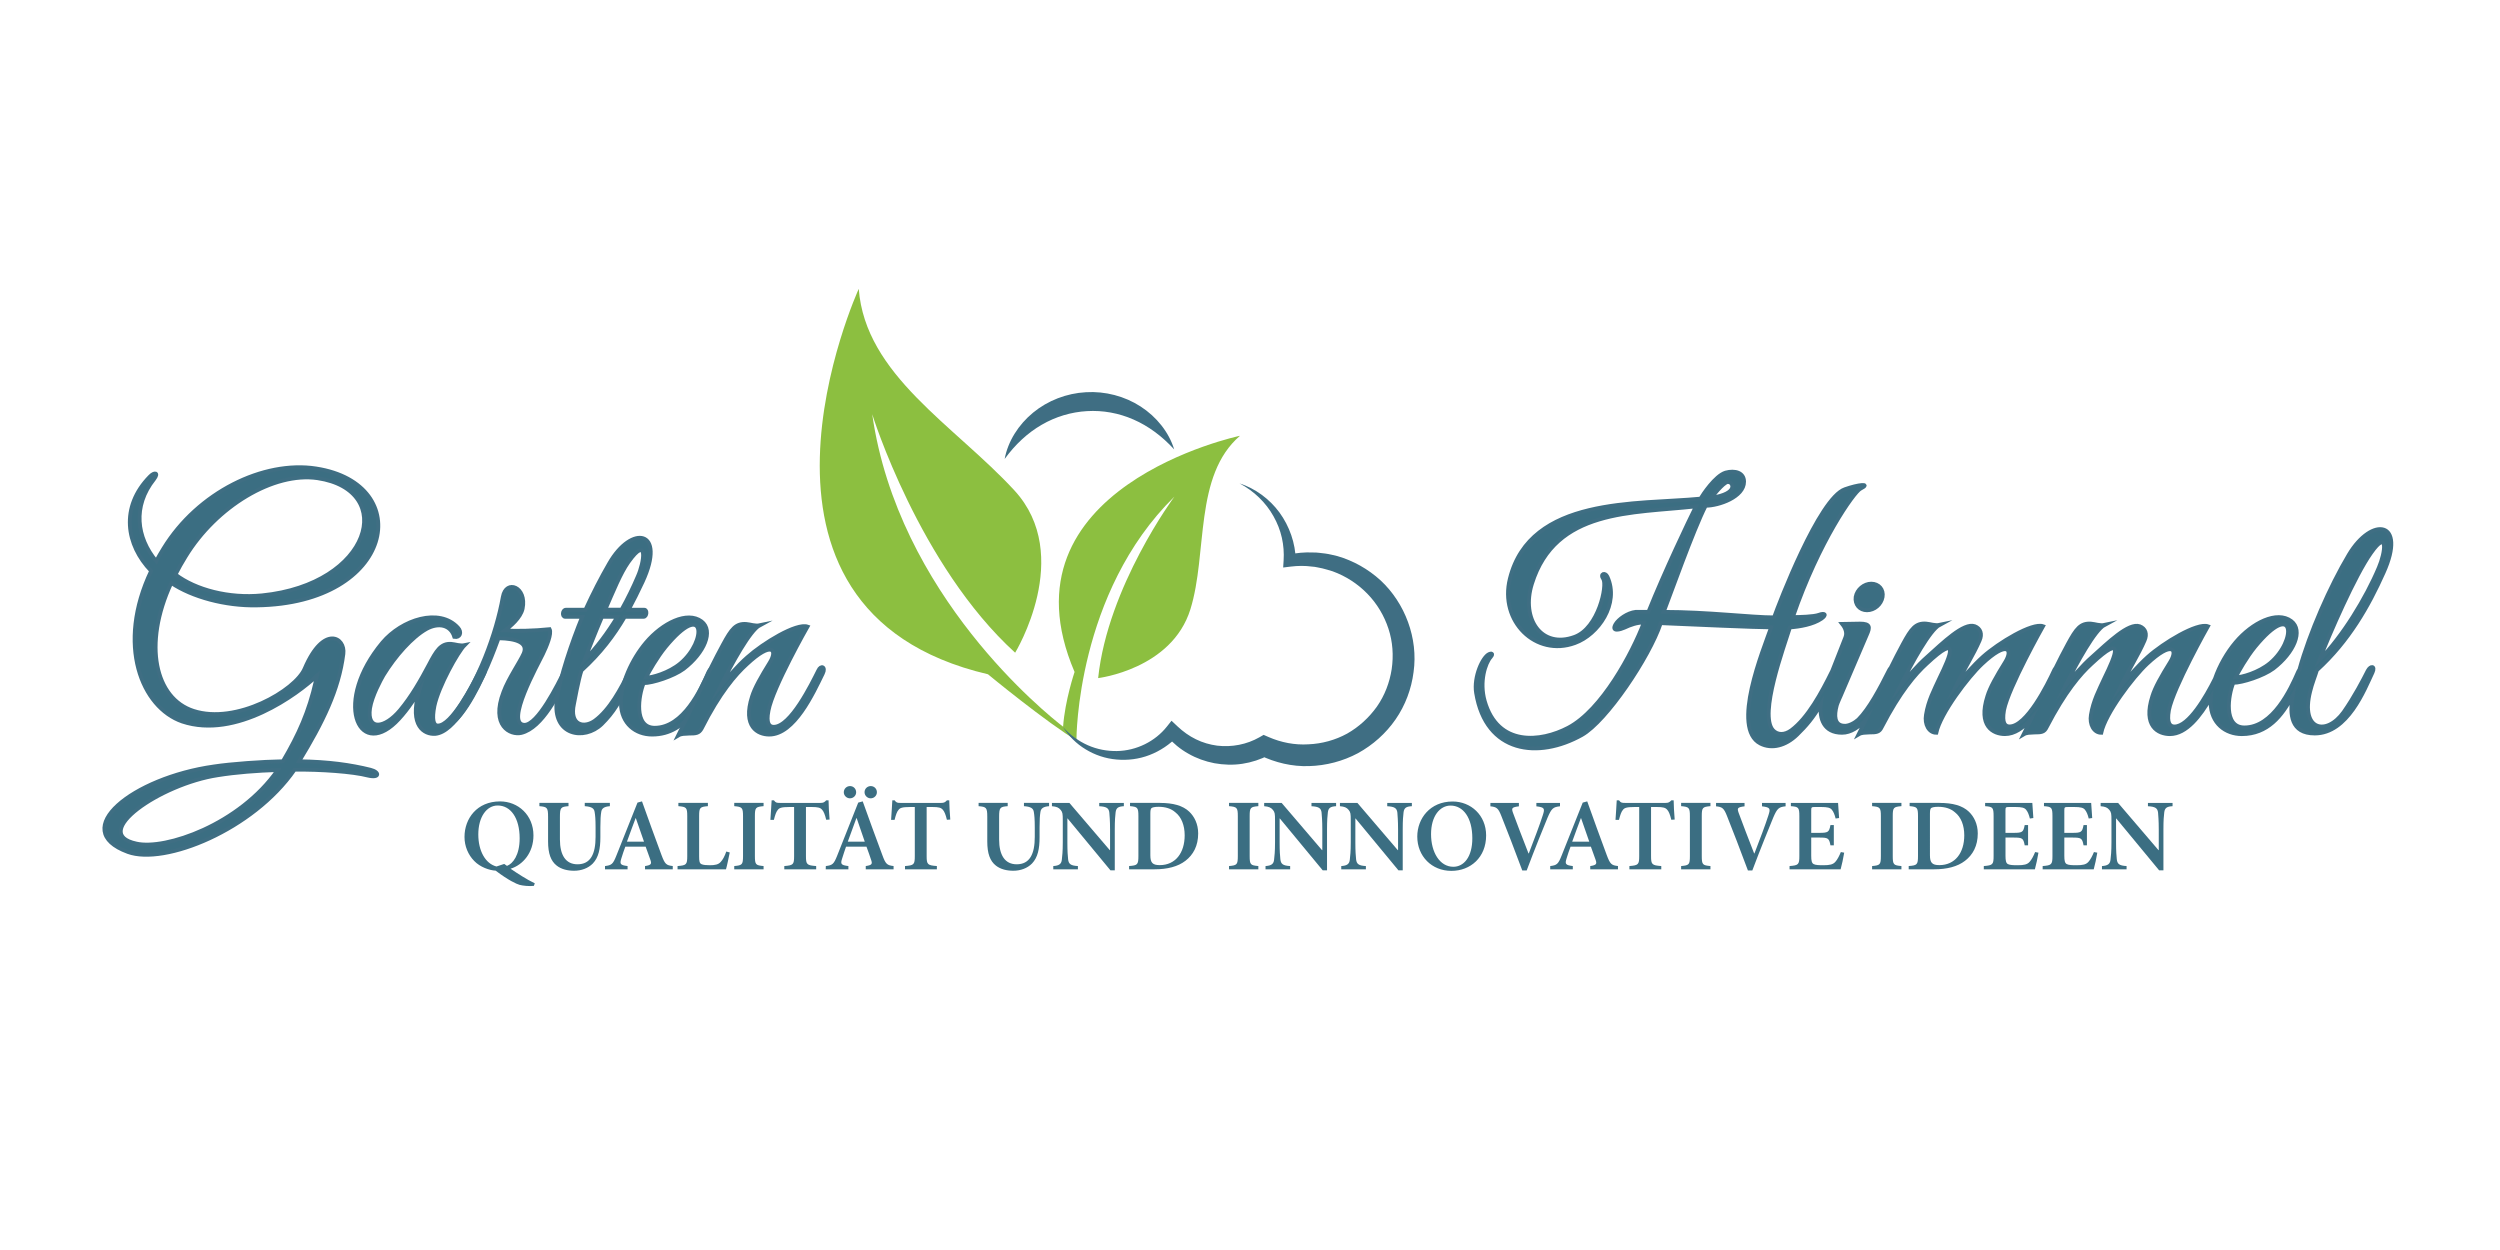 <?xml version="1.0" encoding="utf-8"?>
<!-- Generator: Adobe Illustrator 26.0.1, SVG Export Plug-In . SVG Version: 6.00 Build 0)  -->
<svg version="1.1" id="Ebene_1" xmlns="http://www.w3.org/2000/svg" xmlns:xlink="http://www.w3.org/1999/xlink" x="0px" y="0px"
	 viewBox="0 0 1000 500" style="enable-background:new 0 0 1000 500;" xml:space="preserve">
<style type="text/css">
	.st0{fill:none;}
	.st1{fill:#3B6E82;stroke:#3F6E83;stroke-width:1.514;stroke-miterlimit:10;}
	.st2{fill:#8CBF40;}
	.st3{fill:#3F6E83;}
	.st4{fill:#3B6E82;}
</style>
<g id="HG">
	<rect y="0" class="st0" width="1000" height="500"/>
</g>
<g>
	<path class="st1" d="M147.11,310.23c-5.99-1.56-18.87-2.47-29.28-2.34c-16.66,24.07-52.06,38.26-66.63,32.92
		c-24.21-8.85,1.95-29.67,34.36-34.23c6.77-1.04,19.39-1.95,27.59-2.08c6.38-10.8,10.41-19.91,13.15-32.01l0.52-2.21
		c-7.81,7.42-32.4,25.51-53.88,18.35c-16.27-5.6-26.55-30.71-12.49-60.25c-10.02-10.41-12.49-25.51-0.52-37.74
		c1.82-1.95,3.77-1.69,1.69,1.04c-8.59,10.8-7.02,23.29,0.91,32.79c0.78-1.69,1.83-3.38,2.86-5.08
		c13.79-22.52,40.08-35.27,61.03-32.01c40.22,6.24,31.37,54-23.68,54.79c-12.62,0.26-25.9-3.38-34.23-8.98
		c-11.45,24.73-6.38,46.2,8.85,51.14c17.18,5.6,40.86-8.2,44.51-16.92c7.55-17.7,16.4-12.49,15.49-5.85
		c-1.82,14.44-8.2,27.33-17.7,42.94c11.58,0.13,20.69,1.43,28.5,3.38C151.92,308.8,152.05,311.4,147.11,310.23z M87.11,310.1
		c-23.03,3.51-51.66,23.29-32.53,27.33c11.58,2.6,41.25-7.55,56.48-29.41C102.86,308.28,94.4,308.93,87.11,310.1z M74.23,222.65
		c-1.43,2.34-2.86,4.81-4.03,7.16c8.07,6.12,21.34,9.63,34.61,8.33c43.85-4.42,54.14-42.03,22.25-46.85
		C109.37,188.69,86.47,202.61,74.23,222.65z"/>
	<path class="st1" d="M174.05,293.57c-4.3,0.26-10.41-3.12-6.51-16.78c-2.08,3.38-5.6,8.59-9.37,12.23
		c-14.96,14.31-24.85-8.46-5.2-32.01c7.81-9.24,22.77-14.05,30.19-5.99c1.82,1.95,0.78,4.16-1.43,3.77
		c-1.43-4.81-6.24-5.85-11.06-3.25c-5.85,3.25-12.62,10.93-17.31,18.61c-1.04,1.82-4.55,8.2-5.34,13.15
		c-1.3,9.11,5.86,8.07,11.97,0.78c4.56-5.46,8.2-11.84,11.58-18.22c2.86-5.46,4.69-8.59,8.85-8.33c1.69,0.13,3.64,0.91,5.46,0.52
		c-2.73,2.73-10.41,16.4-12.1,24.34c-1.04,5.33-0.39,7.81,1.3,7.81c5.46,0.26,14.05-16.27,16.79-21.86
		c1.17-2.34,3.12-1.56,1.82,1.04C189.79,277.31,181.86,292.93,174.05,293.57z"/>
	<path class="st1" d="M208.54,293.18c-4.42,1.04-12.36-2.86-7.16-16.39c1.95-5.34,6.64-12.1,8.07-15.36
		c1.82-4.3-2.73-5.99-10.02-6.12l-1.56,4.16c-3.12,8.2-9.37,22.64-15.75,28.76c-1.04,0.91-1.82-0.52-1.04-1.69
		c10.28-13.54,17.44-33.19,20.04-47.76c1.3-7.29,9.76-4.03,7.94,4.69c-0.78,3.64-4.94,7.16-7.16,8.72
		c4.82,0.26,11.58,0.13,17.96-0.52c0.92,1.82-1.17,6.77-2.73,10.02c-1.95,4.04-15.23,27.85-7.42,28.24
		c5.34,0.13,13.4-16.14,16.14-21.73c1.17-2.21,2.86-1.3,1.56,1.3C223.63,277.31,217,291.1,208.54,293.18z"/>
	<path class="st1" d="M257.46,246.73h-7.54c-4.43,7.54-9.63,14.44-17.31,21.47c-1.17,3.38-2.99,13.28-2.99,13.28
		c-1.95,8.72,4.03,9.89,8.33,6.77c5.99-4.42,10.28-12.62,13.79-19.65c1.04-2.34,2.99-1.82,1.69,0.78
		c-5.73,11.97-7.94,15.48-12.75,20.3c-7.03,6.77-19.91,4.55-17.96-9.76c1.17-8.85,5.99-23.03,10.15-33.18h-6.77
		c-1.43,0-1.17-2.86,0.26-2.86h7.81c2.99-6.51,6.24-12.88,9.5-18.48c8.98-15.75,23.03-13.54,13.4,7.29
		c-1.82,3.91-3.64,7.55-5.6,11.19h6.25C259.03,243.86,258.77,246.73,257.46,246.73z M240.81,246.73c-2.73,6.38-5.2,12.75-7.02,17.31
		c4.94-5.08,9.37-11.06,13.14-17.31H240.81z M251.35,224.86c-3.13,4.42-5.99,11.58-9.24,19h6.5c2.47-4.43,4.69-8.98,6.51-13.27
		C257.6,225.12,259.42,213.54,251.35,224.86z"/>
	<path class="st1" d="M260.85,293.84c-6.51,0-12.36-4.3-12.49-12.49c-0.13-7.81,4.3-17.57,10.02-24.34
		c6.63-7.81,16.53-12.75,22.25-8.46c4.94,3.77,1.17,12.62-7.16,19c-4.03,2.99-12.49,5.72-16,5.72c-1.95,4.69-4.16,17.83,4.42,17.83
		c11.45,0,18.48-15.36,21.47-22.25c1.04-2.34,3.64-2.6,2.34,0.13C280.89,279.39,275.3,293.84,260.85,293.84z M266.19,258.83
		c-3.38,4.16-6.64,9.89-7.81,12.23c2.34,0,9.11-1.82,13.79-5.73C282.84,256.36,282.19,239.44,266.19,258.83z"/>
	<path class="st1" d="M307.7,293.84c-4.55,0-10.8-3.12-6.9-15.23c1.04-3.38,3.52-7.81,7.16-13.67c3.12-5.08,0.78-8.59-9.24,0.78
		c-4.43,4.03-10.8,11.32-18.09,25.77c-1.04,1.82-2.22,1.95-4.95,1.95c-1.95,0.13-3.12,0-4.42,0.78
		c6.24-12.36,11.58-24.73,17.96-36.44c3.38-6.25,5.08-8.46,9.24-8.2c1.69,0.13,3.64,0.91,5.46,0.52
		c-3.9,2.08-11.06,15.1-15.75,24.47c2.61-3.25,6.77-8.2,10.8-11.71c6.25-5.6,19.65-13.79,24.07-12.23c0,0-13.92,24.46-15.62,33.58
		c-1.04,5.33,0.39,6.51,2.08,6.51c6.77,0,15.1-17.05,17.83-22.52c1.04-2.34,3.12-1.43,1.82,1.17
		C325.27,277.31,317.72,293.84,307.7,293.84z"/>
</g>
<path class="st2" d="M429.83,268.79c0,0-3.86,11.4-4.59,21.88c-6.56-5.04-66.04-52.57-76.35-124.98c0,0,18.74,60.43,57.17,95.39
	c0,0,23.72-38.86-0.33-64.95c-24.06-26.09-59.6-46.14-62.23-80.59c0,0-58.72,128.29,51.69,154.17c0,0,22.92,18.95,36.59,27.26
	l-1.19-1.44c0,0-0.01-58.44,39.16-96.86c0,0-26.67,35.95-30.49,72.57c0,0,29.44-3.52,36.9-27.53c6.97-22.41,1.29-53.42,19.84-69.4
	C496,174.3,398.22,194.9,429.83,268.79z"/>
<path class="st3" d="M469.67,179.76c-4.84-5.29-10.3-9.34-16.25-11.94c-5.94-2.61-12.31-3.75-18.63-3.37
	c-6.3,0.36-12.5,2.2-18.11,5.46c-5.63,3.25-10.6,7.88-14.82,13.68c1.32-7.09,5.54-13.75,11.4-18.55c5.86-4.82,13.41-7.74,21.11-8.15
	c7.69-0.47,15.53,1.59,21.89,5.72C462.62,166.73,467.56,172.87,469.67,179.76z"/>
<path class="st3" d="M425.23,290.86c2.79,3.13,6.2,5.58,9.89,7.23c3.7,1.64,7.7,2.39,11.62,2.33c7.88-0.13,15.33-3.88,20.01-9.78
	l1.86-2.34l2.41,2.27c2.21,2.07,4.67,3.85,7.36,5.15c2.67,1.32,5.56,2.15,8.48,2.54c5.86,0.7,11.87-0.47,16.9-3.34l1.69-0.97
	l1.95,0.85c5.04,2.21,10.52,3.27,15.95,2.93c5.43-0.22,10.78-1.69,15.53-4.3c4.71-2.67,8.78-6.42,11.91-10.82
	c3.1-4.44,5.07-9.61,5.89-14.96c0.78-5.36,0.43-10.95-1.29-16.14c-1.69-5.19-4.57-10.04-8.43-14c-3.85-3.97-8.64-7.08-13.92-8.99
	c-1.35-0.38-2.68-0.85-4.05-1.16c-1.39-0.23-2.76-0.66-4.18-0.72c-2.84-0.38-5.62-0.36-8.54,0l-3,0.37l0.18-2.84
	c0.19-2.97-0.03-6.06-0.7-9.05c-0.67-2.99-1.81-5.91-3.35-8.62c-3.04-5.46-7.8-10.08-13.58-13.14c6.24,2.01,11.89,6.14,15.94,11.6
	c4.01,5.49,6.44,12.29,6.56,19.34l-2.83-2.47c3.11-0.67,6.46-0.99,9.72-0.83c1.65-0.06,3.26,0.27,4.91,0.42
	c1.63,0.22,3.23,0.65,4.84,1.02c6.36,1.84,12.3,5.18,17.25,9.69c9.8,9.09,15.13,23.19,13.22,36.7c-0.86,6.74-3.3,13.31-7.19,18.92
	c-3.87,5.61-9.09,10.26-15.06,13.53c-6.01,3.21-12.77,4.98-19.54,5.16c-6.79,0.25-13.6-1.4-19.64-4.32l3.64-0.11
	c-3.35,1.75-6.99,2.95-10.71,3.51c-3.72,0.57-7.5,0.43-11.18-0.23c-3.66-0.71-7.21-1.98-10.42-3.83c-3.23-1.8-6.09-4.19-8.5-6.93
	l4.28-0.08c-3.17,3.33-7.05,5.93-11.28,7.56c-4.23,1.64-8.8,2.2-13.21,1.8c-4.42-0.37-8.69-1.82-12.37-4.08
	C430.55,297.51,427.46,294.4,425.23,290.86z"/>
<g>
	<path class="st1" d="M742.25,238.79c-0.39,2.99,1.56,5.33,4.55,5.33c2.99,0,5.73-2.34,6.25-5.33c0.52-3-1.56-5.34-4.56-5.34
		C745.63,233.45,742.77,235.79,742.25,238.79z"/>
	<path class="st1" d="M926.78,268.07c12.76-11.58,20.69-25.63,26.68-39.04c9.37-20.82-4.69-22.64-13.92-7.16
		c-7.55,12.62-15.75,31.36-19.78,45.94c-0.01,0.02-0.01,0.05-0.02,0.07c-0.19,0.24-0.36,0.52-0.5,0.84
		c-3,6.9-10.02,22.25-21.47,22.25c-8.59,0-6.38-13.15-4.42-17.83c3.51,0,11.97-2.73,16-5.72c8.33-6.38,12.1-15.23,7.16-19
		c-5.73-4.3-15.62,0.65-22.25,8.46c-3.5,4.14-6.51,9.4-8.3,14.65c-3.63,7.27-10.46,19.06-16.17,19.06c-1.69,0-3.12-1.17-2.21-6.51
		c1.82-9.11,15.62-33.58,15.62-33.58c-4.3-1.56-17.83,6.64-24.07,12.23c-3.91,3.51-8.2,8.46-10.8,11.71
		c3.13-6.38,7.16-12.76,9.5-18.22c1.17-2.61,0.39-4.82-1.95-5.73c-4.42-1.56-12.75,6.64-19,12.23c-4.03,3.51-8.2,8.46-10.8,11.71
		c4.69-9.37,11.84-22.38,15.75-24.47c-1.82,0.39-3.77-0.39-5.46-0.52c-4.16-0.26-5.85,1.95-9.24,8.2c-1.72,3.16-3.35,6.36-4.93,9.58
		c-0.19,0.21-0.38,0.47-0.54,0.83c-2.73,5.99-11.06,22.52-17.83,22.52c-1.69,0-3.12-1.17-2.21-6.51
		c1.82-9.11,15.62-33.58,15.62-33.58c-4.3-1.56-17.83,6.64-24.08,12.23c-3.91,3.51-8.2,8.46-10.8,11.71
		c3.13-6.38,7.16-12.76,9.5-18.22c1.17-2.61,0.39-4.82-1.95-5.73c-4.42-1.56-12.75,6.64-19,12.23c-4.03,3.51-8.2,8.46-10.8,11.71
		c4.69-9.37,11.84-22.38,15.75-24.47c-1.82,0.39-3.77-0.39-5.46-0.52c-4.16-0.26-5.85,1.95-9.24,8.2c-1.72,3.16-3.34,6.35-4.92,9.56
		c-0.24,0.22-0.47,0.52-0.68,0.98c-3.64,7.29-7.94,15.36-12.23,19.65c-1.43,1.3-3.91,2.73-5.86,2.47c-3.64-0.26-3.9-3.9-2.73-8.2
		c0.26-0.91,1.56-3.77,1.56-3.77l10.41-24.33c1.43-3.13,1.43-4.55-2.73-4.55l-7.16,0.13c0.52,0.65,2.34,2.99,1.3,5.46l-5.26,13.4
		c-0.03,0.05-0.05,0.08-0.08,0.13c-4.16,8.46-9.63,18.61-16.27,23.55c-2.86,2.08-5.6,1.82-7.29,0c-5.73-6.24,4.42-33.44,6.77-41.12
		c3.77-0.26,9.24-1.17,12.62-3.51c2.21-1.56,1.43-2.47-1.04-1.56c-2.08,0.78-7.81,0.91-10.41,0.91
		c10.41-30.32,24.46-49.97,26.94-51.27c4.81-2.47-1.04-1.69-6.12,0.13c-10.28,3.51-26.42,45.81-28.37,51.27
		c-9.11,0-26.68-2.21-44.11-2.21c2.21-5.6,11.84-32.8,16.78-42.43c5.21,0,15.36-3.51,15.36-9.63c0-3.64-3.64-4.69-7.42-3.64
		c-4.16,1.3-9.11,8.85-10.02,10.41c-25.38,2.47-68.06-0.91-76.26,32.01c-4.3,17.05,10.41,31.49,26.02,25.77
		c9.37-3.38,17.96-15.75,13.01-26.55c-0.91-1.95-3.12-1.17-1.69,0.91c1.69,2.47-1.82,19.65-11.45,23.16
		c-13.15,4.82-21.47-7.03-17.05-21.21c9.37-30.06,40.08-28.11,65.59-30.97c-2.73,5.46-12.49,25.9-19,42.16h-5.08
		c-3.38,0.39-6.9,2.99-8.07,4.94c-1.95,3.38,2.08,2.08,3.52,1.43c2.47-1.17,5.08-2.08,7.81-2.08c-4.67,12.3-16.79,34.98-30.25,42.06
		c-11.01,5.79-28.16,7.65-33.4-10.65c-2.2-7.8,0.25-15.24,2.41-17.61c0.66-0.7,1.03-1.9-0.68-1.19c-2.57,1.17-6.24,9.12-5.2,15.52
		c3.97,24.2,24.9,26.62,42.29,16.88c9.84-5.51,26.99-31.05,31.59-44.75c11.84,0.52,38.26,1.69,44.12,1.69
		c-3.13,8.98-16.14,40.34-4.3,46.46c4.55,2.34,10.15,0.91,14.7-3.52c3.69-3.61,6.35-6.7,9.5-12.07c-0.65,5.67,1.2,11.29,8.47,11.29
		c3.53,0,6.77-2.23,9.62-5.41c-0.97,2.01-1.96,4.03-2.99,6.06c1.3-0.78,2.47-0.65,4.3-0.78c2.86,0,4.03-0.13,4.94-2.08
		c7.42-14.31,13.54-21.34,17.96-25.38c13.66-12.76,9.5-3.25,5.2,5.6c-2.21,4.81-4.55,9.11-5.46,14.83
		c-0.65,3.77,1.17,7.16,4.16,7.16c1.69-7.81,12.76-22.38,18.35-27.59c10.02-9.37,12.36-5.86,9.24-0.78
		c-3.65,5.86-6.12,10.28-7.16,13.67c-3.91,12.1,2.34,15.23,7.03,15.23c3.85,0,7.37-2.51,10.46-6.05c-0.99,2.05-2,4.11-3.04,6.18
		c1.3-0.78,2.47-0.65,4.3-0.78c2.86,0,4.03-0.13,4.94-2.08c7.42-14.31,13.53-21.34,17.96-25.38c13.66-12.76,9.5-3.25,5.2,5.6
		c-2.21,4.81-4.55,9.11-5.46,14.83c-0.65,3.77,1.17,7.16,4.16,7.16c1.69-7.81,12.76-22.38,18.35-27.59
		c10.02-9.37,12.36-5.86,9.24-0.78c-3.65,5.86-6.12,10.28-7.16,13.67c-3.91,12.1,2.34,15.23,7.03,15.23
		c6.58,0,12.18-7.32,16.35-14.56c-0.05,0.7-0.09,1.39-0.08,2.07c0.13,8.2,5.99,12.49,12.49,12.49c10.3,0,16.09-7.35,20.32-15.33
		c-1.32,7.46-0.69,15.07,8.83,15.07c13.15,0,19.91-17.57,23.16-24.46c1.17-2.6-0.78-2.86-1.95-0.65
		c-1.69,3.38-5.34,10.41-9.63,16.53c-6.9,9.63-17.31,7.42-13.4-8.2C924.83,273.4,926.13,270.28,926.78,268.07z M948.39,221.22
		c7.03-10.02,5.72-0.13,3.12,5.85c-5.08,12.1-14.45,27.46-23.69,36.83C931.86,253.49,942.01,230.2,948.39,221.22z M902.06,258.7
		c16-19.39,16.66-2.47,5.99,6.5c-4.69,3.91-11.45,5.73-13.79,5.73C895.42,268.59,898.67,262.86,902.06,258.7z M691.49,192.85
		c1.56,0,4.16,4.55-6.9,6.24C686.41,196.75,690.19,192.2,691.49,192.85z"/>
</g>
<g>
	<path class="st4" d="M213.54,354.35c-2,0.2-4.29-0.04-5.72-0.41c-1.27-0.37-4.45-1.8-9.56-5.68c-2.45-0.12-6.21-1.39-8.58-3.88
		c-2.41-2.45-3.88-5.88-3.88-9.6c0-7.36,4.99-14.22,14.22-14.22c7.23,0,13.36,5.48,13.36,13.61c0,6.95-4.25,11.81-9.15,13.32
		c2.62,1.8,6.42,4.29,9.69,5.84L213.54,354.35z M201.69,345.57c0.41,0.25,0.78,0.53,1.1,0.78c2.37-0.86,5.07-4.33,5.07-10.99
		c0-8.26-3.64-13.16-8.78-13.16c-4.46,0-7.76,4.62-7.76,11.57c0,6.58,2.82,11.69,7.27,12.83L201.69,345.57z"/>
	<path class="st4" d="M243.95,322.48c-2.33,0.16-3.31,0.9-3.47,2.41c-0.2,1.23-0.33,2.82-0.33,6.01v4.04
		c0,4.54-0.69,8.01-3.02,10.46c-1.88,1.92-4.62,2.9-7.48,2.9c-2.58,0-5.07-0.57-6.95-2.04c-2.37-1.84-3.47-4.86-3.47-9.65v-9.85
		c0-3.76-0.37-4.01-3.47-4.29v-1.31h11.64v1.31c-3.06,0.25-3.43,0.53-3.43,4.29v9.03c0,6.29,2.33,9.93,7.03,9.93
		c5.23,0,7.23-4.13,7.23-10.95v-3.88c0-3.19-0.16-4.82-0.37-6.05c-0.2-1.47-1.14-2.17-3.96-2.37v-1.31h10.05V322.48z"/>
	<path class="st4" d="M258.01,347.73v-1.31c2.45-0.37,2.74-0.82,2.13-2.53c-0.45-1.35-1.14-3.27-1.88-5.23h-8.13
		c-0.53,1.47-1.11,3.06-1.59,4.7c-0.69,2.21-0.49,2.7,2.49,3.06v1.31h-9.03v-1.31c2.66-0.33,3.19-0.73,4.58-4.25l8.42-21.13
		l1.8-0.49c2.58,7.11,5.15,14.47,7.81,21.49c1.35,3.6,1.88,4.09,4.49,4.37v1.31H258.01z M254.33,327.26h-0.08
		c-1.22,3.15-2.33,6.33-3.47,9.4h6.82L254.33,327.26z"/>
	<path class="st4" d="M291.9,340.99c-0.33,1.59-1.14,5.6-1.51,6.74h-19.37v-1.31c3.51-0.29,3.88-0.53,3.88-4.01v-15.94
		c0-3.47-0.33-3.72-3.55-4.01v-1.31h11.81v1.31c-3.15,0.29-3.51,0.49-3.51,4.01v16.06c0,2,0.16,2.78,0.98,3.15
		c0.74,0.33,1.92,0.41,3.35,0.41c1.96,0,3.39-0.25,4.33-1.35c0.77-0.82,1.51-2.12,2.21-4.13L291.9,340.99z"/>
	<path class="st4" d="M293.7,347.73v-1.31c3.15-0.29,3.51-0.53,3.51-4.01v-15.94c0-3.47-0.37-3.72-3.51-4.01v-1.31h11.73v1.31
		c-3.15,0.29-3.47,0.53-3.47,4.01v15.94c0,3.47,0.33,3.72,3.47,4.01v1.31H293.7z"/>
	<path class="st4" d="M330.48,327.91c-0.49-2.04-0.98-3.31-1.64-4.01c-0.69-0.82-1.59-1.1-4.25-1.1h-2.21v19.66
		c0,3.35,0.37,3.68,4.09,3.96v1.31h-12.75v-1.31c3.56-0.29,3.92-0.57,3.92-3.96v-19.66h-1.8c-3.39,0-4.17,0.41-4.74,1.19
		c-0.61,0.69-1.06,2-1.55,3.96h-1.39c0.16-2.82,0.41-5.68,0.49-7.81h0.94c0.62,0.94,1.14,1.02,2.29,1.02h16.35
		c1.06,0,1.56-0.25,2.25-1.02h0.94c0,1.76,0.21,5.15,0.41,7.68L330.48,327.91z"/>
	<path class="st4" d="M346.3,347.73v-1.31c2.49-0.37,2.74-0.82,2.13-2.53c-0.45-1.35-1.1-3.27-1.84-5.23h-8.17
		c-0.49,1.47-1.06,3.06-1.55,4.7c-0.74,2.21-0.53,2.7,2.49,3.06v1.31h-9.07l0.04-1.31c2.66-0.33,3.19-0.73,4.58-4.25l8.38-21.13
		l1.8-0.49c2.58,7.11,5.19,14.47,7.85,21.49c1.31,3.6,1.88,4.09,4.49,4.37v1.31H346.3z M342.46,316.92c0,1.31-1.1,2.41-2.49,2.41
		c-1.31,0-2.45-1.1-2.45-2.41c0-1.43,1.14-2.49,2.49-2.49S342.46,315.49,342.46,316.92z M342.67,327.26h-0.12
		c-1.19,3.15-2.33,6.33-3.43,9.4h6.78L342.67,327.26z M350.76,316.88c0,1.35-1.1,2.45-2.49,2.45c-1.31,0-2.45-1.1-2.45-2.45
		c0-1.39,1.14-2.45,2.49-2.45C349.65,314.43,350.76,315.49,350.76,316.88z"/>
	<path class="st4" d="M378.76,327.91c-0.49-2.04-0.98-3.31-1.64-4.01c-0.69-0.82-1.59-1.1-4.25-1.1h-2.21v19.66
		c0,3.35,0.37,3.68,4.09,3.96v1.31H362v-1.31c3.56-0.29,3.92-0.57,3.92-3.96v-19.66h-1.8c-3.39,0-4.17,0.41-4.74,1.19
		c-0.62,0.69-1.06,2-1.55,3.96h-1.39c0.16-2.82,0.41-5.68,0.49-7.81h0.94c0.61,0.94,1.14,1.02,2.29,1.02h16.35
		c1.06,0,1.56-0.25,2.25-1.02h0.94c0,1.76,0.21,5.15,0.41,7.68L378.76,327.91z"/>
	<path class="st4" d="M419.63,322.48c-2.33,0.16-3.31,0.9-3.47,2.41c-0.2,1.23-0.33,2.82-0.33,6.01v4.04
		c0,4.54-0.69,8.01-3.02,10.46c-1.88,1.92-4.62,2.9-7.48,2.9c-2.58,0-5.07-0.57-6.95-2.04c-2.37-1.84-3.47-4.86-3.47-9.65v-9.85
		c0-3.76-0.37-4.01-3.47-4.29v-1.31h11.64v1.31c-3.06,0.25-3.43,0.53-3.43,4.29v9.03c0,6.29,2.33,9.93,7.03,9.93
		c5.23,0,7.23-4.13,7.23-10.95v-3.88c0-3.19-0.16-4.82-0.37-6.05c-0.2-1.47-1.14-2.17-3.96-2.37v-1.31h10.05V322.48z"/>
	<path class="st4" d="M449.55,322.48c-2.21,0.12-3.11,0.65-3.31,2.49c-0.16,1.27-0.33,3.15-0.33,6.82v16.35h-1.72l-17.16-20.76
		h-0.08v9.56c0,3.68,0.16,5.52,0.29,6.74c0.2,1.92,1.02,2.58,3.92,2.74v1.31h-9.85v-1.31c2.29-0.16,3.27-0.78,3.43-2.62
		c0.16-1.35,0.37-3.19,0.37-6.86v-8.66c0-2.82-0.08-3.35-0.82-4.29c-0.82-1.02-1.72-1.35-3.52-1.51v-1.31h6.99l16.14,18.88h0.12
		v-8.25c0-3.64-0.2-5.56-0.29-6.74c-0.2-1.8-1.1-2.41-4.04-2.57v-1.31h9.85V322.48z"/>
	<path class="st4" d="M464.02,321.17c5.15,0,9.07,1.02,11.69,3.51c2,1.92,3.56,4.86,3.56,8.7c0,4.94-1.96,8.54-5.11,10.95
		c-3.02,2.33-7.23,3.39-12.3,3.39h-10.22v-1.31c3.35-0.25,3.72-0.53,3.72-4.01v-15.94c0-3.51-0.37-3.72-3.35-4.01v-1.31H464.02z
		 M460.14,342.13c0,2.98,0.9,3.92,3.76,3.92c6.29,0,9.97-4.9,9.97-11.93c0-4-1.31-7.31-3.72-9.19c-1.72-1.51-3.97-2.21-6.74-2.21
		c-1.59,0-2.49,0.25-2.82,0.53c-0.33,0.33-0.45,0.94-0.45,2.29V342.13z"/>
	<path class="st4" d="M491.61,347.73v-1.31c3.15-0.29,3.52-0.53,3.52-4.01v-15.94c0-3.47-0.37-3.72-3.52-4.01v-1.31h11.73v1.31
		c-3.15,0.29-3.47,0.53-3.47,4.01v15.94c0,3.47,0.33,3.72,3.47,4.01v1.31H491.61z"/>
	<path class="st4" d="M534.45,322.48c-2.21,0.12-3.11,0.65-3.31,2.49c-0.16,1.27-0.33,3.15-0.33,6.82v16.35h-1.72l-17.16-20.76
		h-0.08v9.56c0,3.68,0.16,5.52,0.29,6.74c0.2,1.92,1.02,2.58,3.92,2.74v1.31h-9.85v-1.31c2.29-0.16,3.27-0.78,3.43-2.62
		c0.16-1.35,0.37-3.19,0.37-6.86v-8.66c0-2.82-0.08-3.35-0.82-4.29c-0.82-1.02-1.72-1.35-3.52-1.51v-1.31h6.99l16.14,18.88h0.12
		v-8.25c0-3.64-0.2-5.56-0.29-6.74c-0.2-1.8-1.1-2.41-4.04-2.57v-1.31h9.85V322.48z"/>
	<path class="st4" d="M564.73,322.48c-2.21,0.12-3.1,0.65-3.31,2.49c-0.17,1.27-0.33,3.15-0.33,6.82v16.35h-1.71l-17.16-20.76h-0.08
		v9.56c0,3.68,0.17,5.52,0.29,6.74c0.2,1.92,1.02,2.58,3.92,2.74v1.31h-9.85v-1.31c2.29-0.16,3.27-0.78,3.43-2.62
		c0.16-1.35,0.37-3.19,0.37-6.86v-8.66c0-2.82-0.08-3.35-0.82-4.29c-0.82-1.02-1.71-1.35-3.51-1.51v-1.31h6.99l16.14,18.88h0.12
		v-8.25c0-3.64-0.2-5.56-0.28-6.74c-0.21-1.8-1.11-2.41-4.05-2.57v-1.31h9.85V322.48z"/>
	<path class="st4" d="M594.45,334.17c0,8.83-6.29,14.18-13.89,14.18c-7.89,0-13.65-5.88-13.65-13.73c0-7.15,5.07-14.02,14.14-14.02
		C588.32,320.6,594.45,326.07,594.45,334.17z M572.42,333.67c0,7.23,3.47,13.04,8.91,13.04c4.13,0,7.6-3.8,7.6-11.4
		c0-8.34-3.72-13.08-8.7-13.08C575.98,322.23,572.42,326.4,572.42,333.67z"/>
	<path class="st4" d="M624,322.52c-2.7,0.29-3.35,0.74-4.99,4.58c-1.23,2.98-5.19,12.67-8.34,21.09h-1.76
		c-2.78-7.48-6.41-16.96-8.38-21.82c-1.22-3.11-1.88-3.6-4.37-3.84v-1.35h11.4v1.35c-2.94,0.37-2.98,0.78-2.37,2.58
		c1.14,3.15,4.25,11.28,6.21,16.26h0.12c2.16-5.64,4.41-11.52,5.6-15.28c0.86-2.66,0.78-3.15-2.57-3.56v-1.35H624V322.52z"/>
	<path class="st4" d="M636.1,347.73v-1.31c2.45-0.37,2.74-0.82,2.13-2.53c-0.45-1.35-1.14-3.27-1.88-5.23h-8.13
		c-0.53,1.47-1.11,3.06-1.59,4.7c-0.69,2.21-0.49,2.7,2.49,3.06v1.31h-9.03v-1.31c2.66-0.33,3.19-0.73,4.58-4.25l8.42-21.13
		l1.8-0.49c2.58,7.11,5.15,14.47,7.81,21.49c1.35,3.6,1.88,4.09,4.49,4.37v1.31H636.1z M632.43,327.26h-0.08
		c-1.22,3.15-2.33,6.33-3.47,9.4h6.82L632.43,327.26z"/>
	<path class="st4" d="M668.52,327.91c-0.49-2.04-0.98-3.31-1.64-4.01c-0.69-0.82-1.59-1.1-4.25-1.1h-2.21v19.66
		c0,3.35,0.37,3.68,4.09,3.96v1.31h-12.75v-1.31c3.55-0.29,3.92-0.57,3.92-3.96v-19.66h-1.8c-3.39,0-4.17,0.41-4.74,1.19
		c-0.61,0.69-1.06,2-1.55,3.96h-1.39c0.17-2.82,0.41-5.68,0.49-7.81h0.94c0.61,0.94,1.14,1.02,2.29,1.02h16.35
		c1.06,0,1.55-0.25,2.25-1.02h0.94c0,1.76,0.2,5.15,0.41,7.68L668.52,327.91z"/>
	<path class="st4" d="M672.45,347.73v-1.31c3.15-0.29,3.51-0.53,3.51-4.01v-15.94c0-3.47-0.37-3.72-3.51-4.01v-1.31h11.73v1.31
		c-3.15,0.29-3.47,0.53-3.47,4.01v15.94c0,3.47,0.33,3.72,3.47,4.01v1.31H672.45z"/>
	<path class="st4" d="M714.26,322.52c-2.7,0.29-3.35,0.74-4.99,4.58c-1.22,2.98-5.19,12.67-8.34,21.09h-1.76
		c-2.78-7.48-6.42-16.96-8.38-21.82c-1.23-3.11-1.88-3.6-4.37-3.84v-1.35h11.4v1.35c-2.94,0.37-2.98,0.78-2.37,2.58
		c1.14,3.15,4.25,11.28,6.21,16.26h0.12c2.17-5.64,4.41-11.52,5.6-15.28c0.86-2.66,0.77-3.15-2.58-3.56v-1.35h9.44V322.52z"/>
	<path class="st4" d="M737.68,341.07c-0.25,1.68-1.06,5.44-1.43,6.66h-20.43v-1.31c3.56-0.29,3.92-0.57,3.92-4.01v-15.9
		c0-3.6-0.37-3.8-3.39-4.04v-1.31h18.88c0.04,0.82,0.25,3.64,0.41,6.05l-1.39,0.2c-0.37-1.55-0.86-2.74-1.51-3.51
		c-0.65-0.82-1.76-1.1-4.29-1.1h-2.41c-1.43,0-1.55,0.08-1.55,1.39v8.95h3.15c3.6,0,4.01-0.25,4.54-3.11h1.35v8.09h-1.35
		c-0.53-2.9-0.98-3.1-4.5-3.1h-3.19v7.27c0,1.96,0.2,2.94,0.98,3.35s2.21,0.45,3.92,0.45c2.49,0,3.8-0.29,4.74-1.35
		c0.77-0.86,1.51-2.21,2.21-3.92L737.68,341.07z"/>
	<path class="st4" d="M748.84,347.73v-1.31c3.15-0.29,3.51-0.53,3.51-4.01v-15.94c0-3.47-0.37-3.72-3.51-4.01v-1.31h11.73v1.31
		c-3.15,0.29-3.47,0.53-3.47,4.01v15.94c0,3.47,0.33,3.72,3.47,4.01v1.31H748.84z"/>
	<path class="st4" d="M775.86,321.17c5.15,0,9.07,1.02,11.69,3.51c2,1.92,3.56,4.86,3.56,8.7c0,4.94-1.96,8.54-5.11,10.95
		c-3.02,2.33-7.23,3.39-12.3,3.39h-10.22v-1.31c3.35-0.25,3.72-0.53,3.72-4.01v-15.94c0-3.51-0.37-3.72-3.35-4.01v-1.31H775.86z
		 M771.98,342.13c0,2.98,0.9,3.92,3.76,3.92c6.29,0,9.97-4.9,9.97-11.93c0-4-1.31-7.31-3.72-9.19c-1.72-1.51-3.97-2.21-6.74-2.21
		c-1.59,0-2.49,0.25-2.82,0.53c-0.33,0.33-0.45,0.94-0.45,2.29V342.13z"/>
	<path class="st4" d="M815.38,341.07c-0.25,1.68-1.06,5.44-1.43,6.66h-20.43v-1.31c3.55-0.29,3.92-0.57,3.92-4.01v-15.9
		c0-3.6-0.37-3.8-3.39-4.04v-1.31h18.88c0.04,0.82,0.24,3.64,0.41,6.05l-1.39,0.2c-0.37-1.55-0.86-2.74-1.51-3.51
		c-0.66-0.82-1.76-1.1-4.29-1.1h-2.41c-1.43,0-1.55,0.08-1.55,1.39v8.95h3.15c3.6,0,4-0.25,4.54-3.11h1.35v8.09h-1.35
		c-0.53-2.9-0.98-3.1-4.49-3.1h-3.19v7.27c0,1.96,0.2,2.94,0.98,3.35c0.78,0.41,2.21,0.45,3.92,0.45c2.49,0,3.8-0.29,4.74-1.35
		c0.78-0.86,1.51-2.21,2.21-3.92L815.38,341.07z"/>
	<path class="st4" d="M838.92,341.07c-0.25,1.68-1.06,5.44-1.43,6.66h-20.43v-1.31c3.56-0.29,3.92-0.57,3.92-4.01v-15.9
		c0-3.6-0.37-3.8-3.39-4.04v-1.31h18.88c0.04,0.82,0.25,3.64,0.41,6.05l-1.39,0.2c-0.37-1.55-0.86-2.74-1.51-3.51
		c-0.65-0.82-1.76-1.1-4.29-1.1h-2.41c-1.43,0-1.55,0.08-1.55,1.39v8.95h3.15c3.6,0,4.01-0.25,4.54-3.11h1.35v8.09h-1.35
		c-0.53-2.9-0.98-3.1-4.5-3.1h-3.19v7.27c0,1.96,0.2,2.94,0.98,3.35s2.21,0.45,3.92,0.45c2.49,0,3.8-0.29,4.74-1.35
		c0.77-0.86,1.51-2.21,2.21-3.92L838.92,341.07z"/>
	<path class="st4" d="M869.01,322.48c-2.21,0.12-3.1,0.65-3.31,2.49c-0.17,1.27-0.33,3.15-0.33,6.82v16.35h-1.71l-17.16-20.76h-0.08
		v9.56c0,3.68,0.17,5.52,0.29,6.74c0.2,1.92,1.02,2.58,3.92,2.74v1.31h-9.85v-1.31c2.29-0.16,3.27-0.78,3.43-2.62
		c0.16-1.35,0.37-3.19,0.37-6.86v-8.66c0-2.82-0.08-3.35-0.82-4.29c-0.82-1.02-1.71-1.35-3.51-1.51v-1.31h6.99l16.14,18.88h0.12
		v-8.25c0-3.64-0.2-5.56-0.28-6.74c-0.21-1.8-1.11-2.41-4.05-2.57v-1.31h9.85V322.48z"/>
</g>
</svg>
